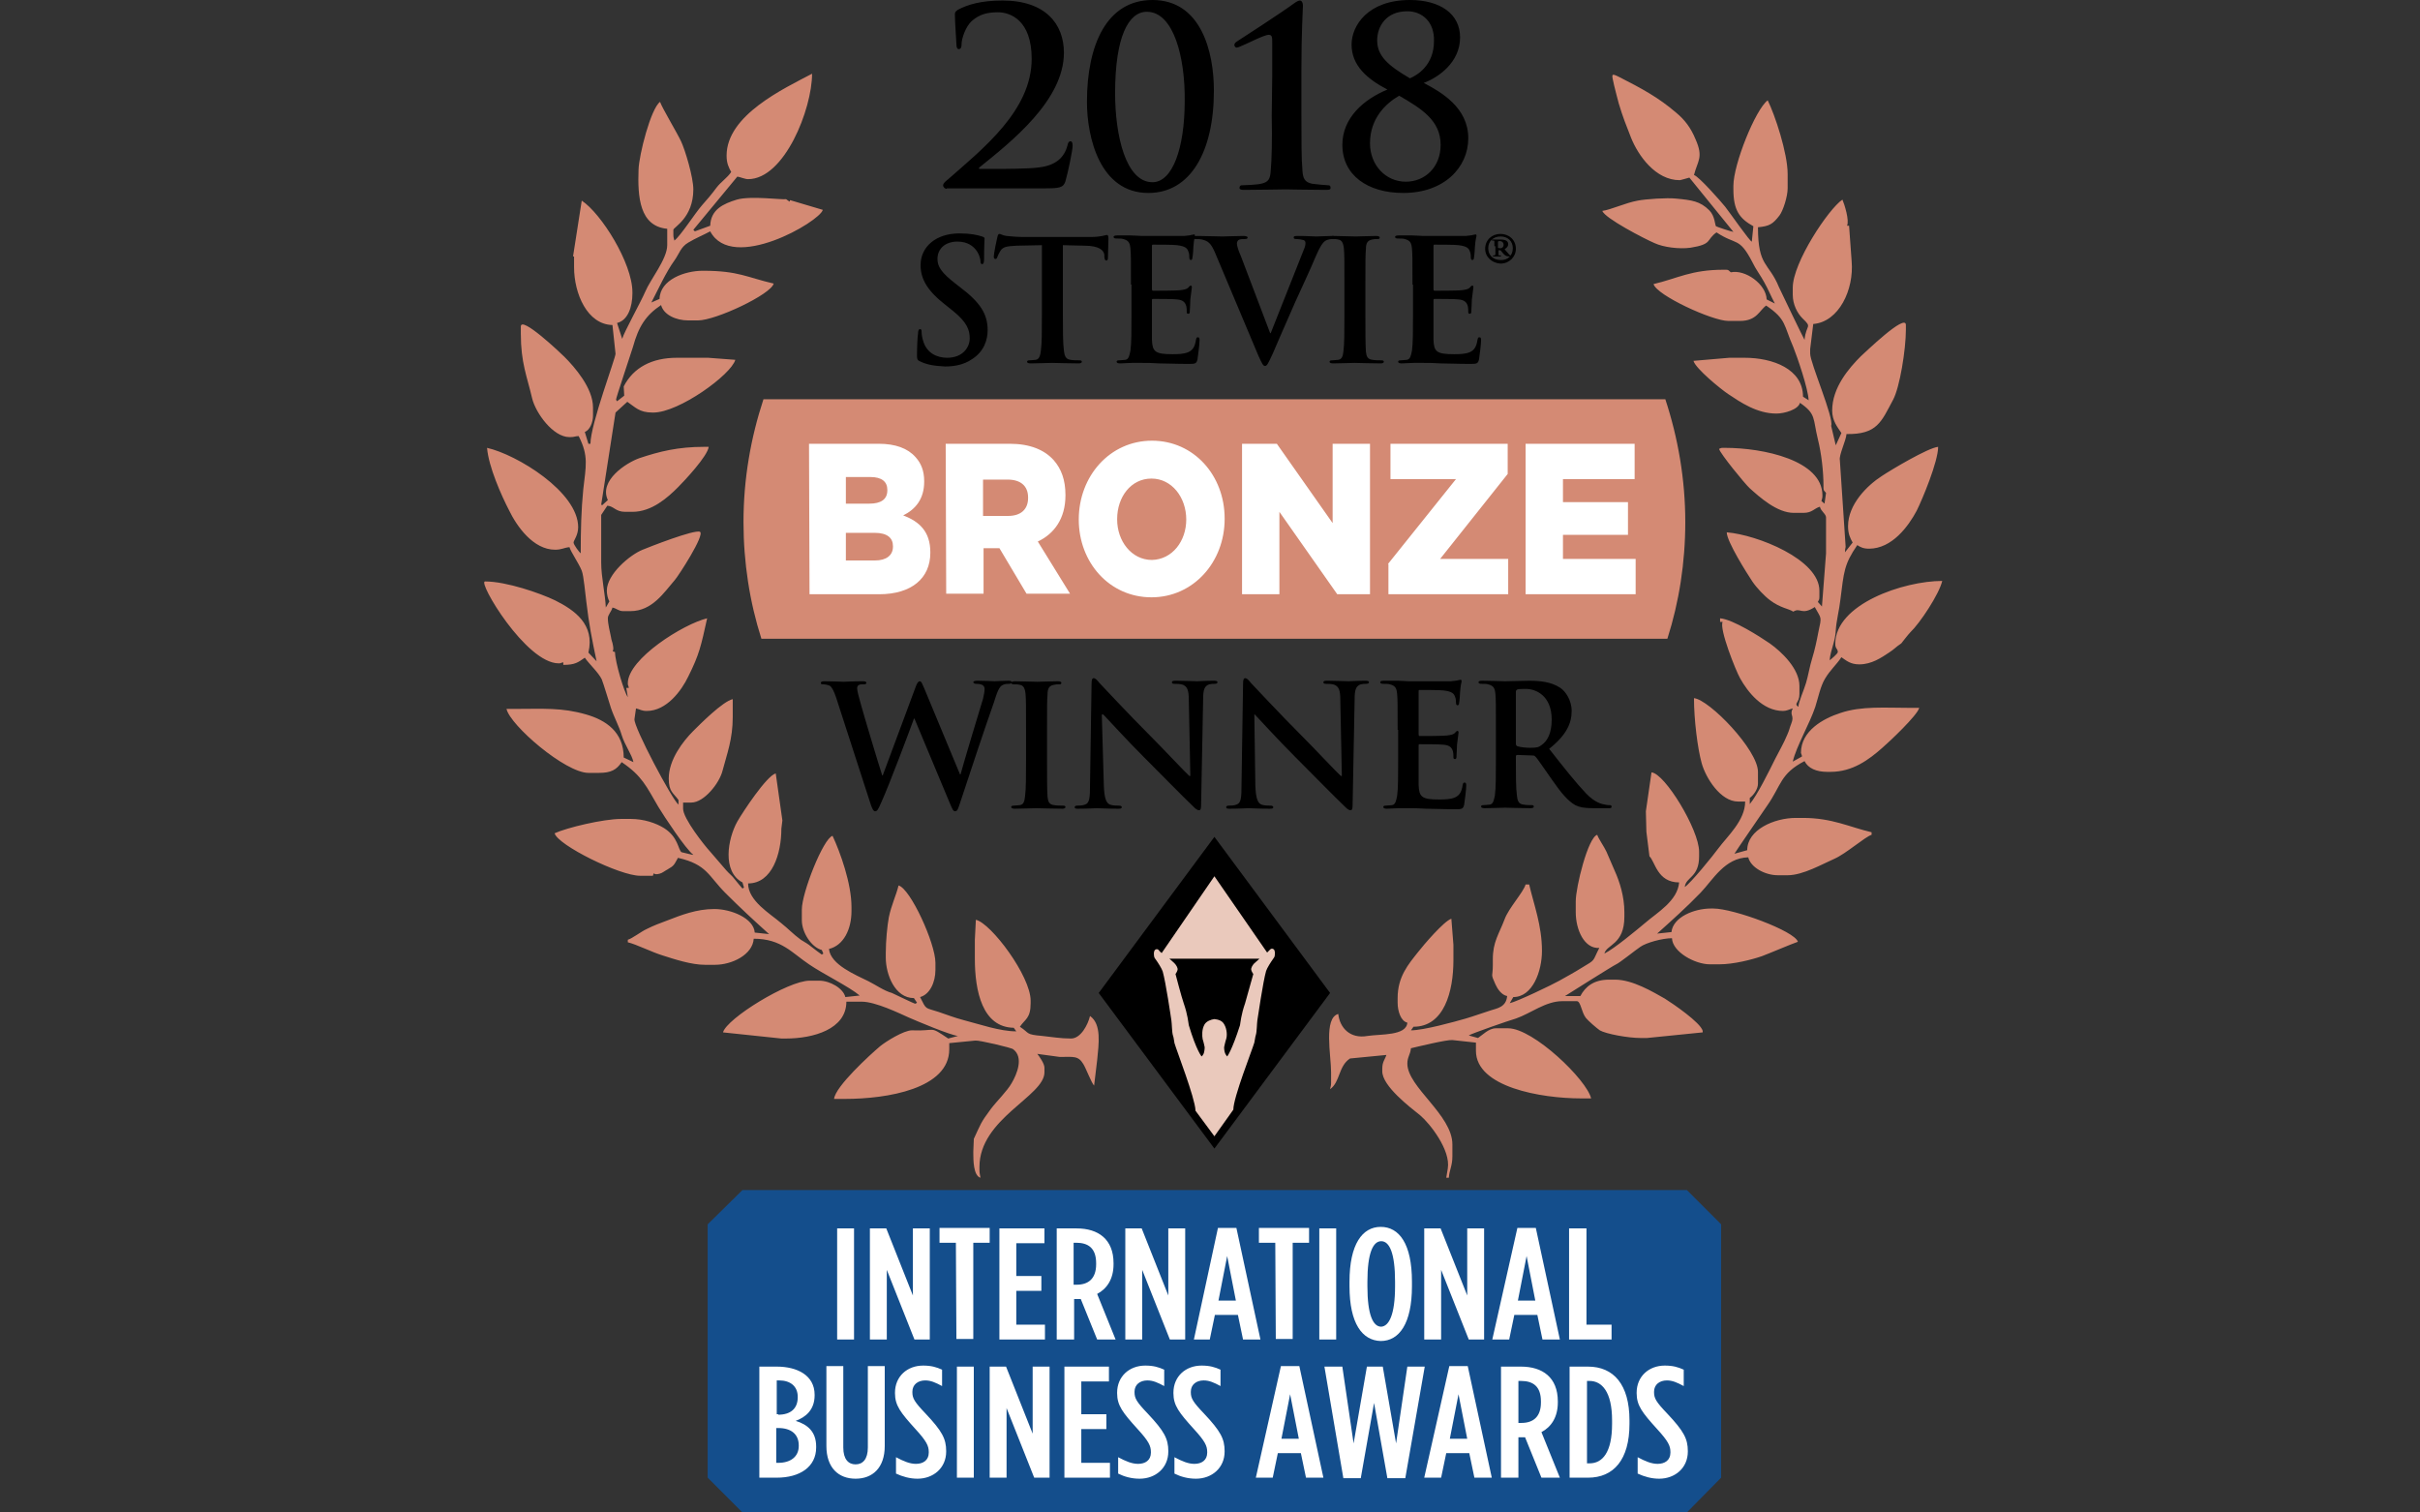 <svg width="240" height="150" viewBox="0 0 240 150" fill="none" xmlns="http://www.w3.org/2000/svg">
<rect x="0" y="0" width="240" height="150" fill="#333333" stroke="none"/>
<g clip-path="url(#clip0_14694_147329)">
<path d="M108.812 105.228L109.421 106.04L108.812 105.228Z" fill="black"/>
<path d="M108.811 105.127C108.963 103.553 109.267 101.574 108.1 100.761C107.897 101.624 107.186 102.995 106.222 102.995C105.156 102.995 104.394 102.843 103.379 102.741C101.653 102.589 102.161 102.487 101.146 101.827C101.653 101.066 102.212 101.015 102.212 99.492V99.239C102.212 96.802 98.303 91.574 96.78 91.218L96.679 93.198V95.076C96.679 98.325 97.44 101.878 100.536 101.929L100.79 102.284C99.166 102.284 97.135 101.574 95.562 101.168C94.597 100.914 93.988 100.66 93.075 100.355C91.704 99.898 91.907 100.203 91.247 98.883C92.212 98.629 92.77 97.411 92.77 96.193V95.482C92.77 93.553 90.283 88.122 89.115 87.817C88.861 88.832 88.404 89.746 88.151 90.965C87.998 91.777 87.846 93.299 87.846 94.518V94.975C87.846 96.65 88.76 98.985 90.638 98.985L90.942 99.442L90.79 99.543C90.74 99.594 88.709 98.579 88.455 98.477C87.694 98.274 86.831 97.665 86.12 97.31C84.902 96.701 82.364 95.685 82.212 94.112C83.684 93.756 84.445 92.132 84.445 90.355V89.949C84.445 87.614 83.328 84.518 82.567 82.893C81.653 83.147 79.521 88.528 79.521 90.203V91.269C79.521 92.487 80.486 93.959 81.501 94.213L81.653 94.569L81.501 94.67C81.501 94.67 80.587 94.01 80.486 93.909C80.13 93.604 79.826 93.452 79.42 93.198C78.658 92.64 78.151 92.081 77.44 91.523C76.374 90.609 74.191 89.34 74.191 87.614C76.577 87.614 77.491 84.67 77.491 82.183L77.592 81.371L76.932 76.701C76.019 76.954 73.684 80.508 73.125 81.472C72.161 83.198 71.602 86.447 73.633 87.513L73.785 88.02L73.633 88.122C73.633 88.122 72.973 87.361 72.871 87.208C72.618 86.853 72.313 86.65 72.008 86.294C71.45 85.635 70.993 85.127 70.435 84.467C69.826 83.807 67.745 81.168 67.745 80.203V79.594H68.557C69.826 79.594 71.349 77.665 71.653 76.447C72.11 74.721 72.668 73.299 72.668 71.117V69.34C71.704 69.543 69.471 71.777 68.76 72.487C67.745 73.503 66.323 75.33 66.323 77.208C66.323 78.528 66.78 78.629 67.288 79.34V79.797C66.679 79.34 62.821 72.081 62.922 71.32L63.075 70.254C63.481 70.355 63.633 70.508 64.141 70.508C66.12 70.508 67.592 68.477 68.252 67.107C69.369 64.873 69.521 64.061 70.13 61.32C67.795 61.878 62.262 65.33 62.262 67.766C62.262 68.02 62.313 67.919 62.364 68.223H62.11L62.262 69.137C61.907 68.68 60.993 65.635 60.993 64.67C60.536 64.518 60.943 64.721 60.79 64.01C60.739 63.655 60.638 63.553 60.587 63.147C60.486 62.64 60.283 61.878 60.283 61.32C60.283 60.965 60.638 60.66 60.739 60.254C61.196 60.355 61.349 60.609 61.806 60.609H62.516C64.699 60.609 65.866 58.731 66.932 57.513C67.288 57.107 69.927 53.046 69.42 52.741C68.861 52.487 64.344 54.264 63.734 54.518C62.465 55.025 60.181 56.954 60.181 58.579C60.181 58.934 60.283 59.391 60.435 59.645L60.08 60.254C60.029 58.934 59.623 57.259 59.623 55.787V51.066L60.232 50.152C60.892 50.203 61.044 50.761 62.008 50.761H62.719C64.648 50.761 66.222 49.34 67.237 48.325C67.897 47.665 70.181 45.228 70.283 44.315H69.826C67.237 44.315 65.409 44.772 63.43 45.431C62.11 45.888 59.369 47.665 60.283 49.594L59.724 50.102L59.623 50.051L61.044 40.914L62.212 39.848C62.973 40.355 63.379 40.914 64.699 40.914H64.8C67.338 40.914 72.516 37.157 72.922 35.685L70.232 35.482H67.135C64.648 35.482 62.821 36.447 61.856 38.325L61.907 39.239L61.196 39.797L61.095 39.645C61.044 39.594 62.618 34.924 62.77 34.416C63.328 32.386 64.039 31.269 65.562 30.254C65.816 31.218 67.034 31.777 68.252 31.777H69.217C70.993 31.777 76.475 29.188 76.729 28.122C74.09 27.513 73.227 26.853 69.775 26.853H69.674C67.948 26.853 65.46 27.716 65.409 29.645L64.597 30C65.257 28.731 66.069 26.954 66.882 25.838C67.389 25.127 67.491 24.518 68.252 24.061C69.014 23.604 69.674 23.35 70.435 22.944C72.618 27.056 81.298 21.98 81.602 20.812L78.354 19.848L78.303 20L77.948 19.746C77.745 19.848 74.445 19.391 73.075 19.797C71.755 20.203 70.486 20.762 70.435 22.386L68.912 22.944L68.76 22.792L73.125 17.513C73.43 17.564 73.887 17.767 74.191 17.767C77.795 17.767 80.536 10.812 80.536 7.31C77.745 8.782 72.059 11.421 72.059 15.431C72.059 16.193 72.262 16.599 72.516 17.056C72.11 17.665 71.501 18.02 71.044 18.63C70.638 19.188 70.08 19.848 69.623 20.355C68.912 21.168 67.491 23.401 66.882 23.858C66.831 23.604 66.78 23.604 66.78 23.249V22.792C66.78 22.538 68.76 21.624 68.76 18.782C68.76 17.564 67.948 14.873 67.541 14.01C67.135 13.147 65.613 10.609 65.46 10.102C64.547 10.761 63.379 15.33 63.328 16.802C63.227 19.543 63.43 22.437 66.171 22.69V24.315C66.171 25.685 64.496 27.716 63.988 28.934C63.582 29.898 61.907 32.893 61.704 33.604L61.196 32.031C62.262 31.777 62.719 30.457 62.719 29.086V28.985C62.719 26.091 59.623 21.168 57.694 19.898L56.831 25.431H56.932V26.497C56.932 29.137 58.252 32.183 60.739 32.233L61.044 35.076C61.095 35.381 58.557 42.081 58.557 44.01H58.354L57.998 42.843C58.506 42.64 58.811 41.878 58.811 41.218V40.406C58.811 38.477 56.983 36.396 55.968 35.381C55.613 35.025 51.653 31.269 51.653 32.386V33.096C51.653 35.99 52.262 37.31 52.77 39.492C53.125 40.965 54.851 43.35 56.475 43.35H56.577C56.983 43.35 57.034 43.249 57.389 43.249C58.404 45.228 58.1 46.244 57.846 48.528C57.643 50.558 57.592 52.589 57.592 54.873C57.44 54.772 56.882 54.01 56.882 53.807C56.882 53.604 57.339 53.096 57.339 52.284C57.339 48.782 51.247 45.076 48.303 44.416C48.455 46.294 49.724 49.137 50.486 50.609C51.247 52.183 52.871 54.518 55.054 54.518C55.714 54.518 55.917 54.315 56.475 54.264C56.628 54.772 57.389 55.838 57.694 56.599C57.897 57.107 58.049 58.985 58.151 59.696C58.404 61.878 58.709 63.401 59.166 65.584L58.354 64.721C59.014 61.929 56.983 60.508 55.054 59.543C53.582 58.833 50.232 57.665 48.1 57.665C47.339 57.665 52.161 65.787 55.41 65.787C55.663 65.787 55.562 65.736 55.866 65.685V65.939C57.034 65.939 57.339 65.685 57.998 65.228C58.455 65.888 59.318 66.65 59.673 67.361C59.826 67.716 60.435 69.746 60.587 70.203C60.892 71.117 61.399 72.031 61.653 72.894C61.958 73.909 62.668 74.822 62.821 75.584L61.856 75.127C61.856 72.589 60.08 71.421 58.151 70.863C55.714 70.152 53.887 70.305 51.044 70.305H50.232C50.587 71.929 56.069 76.65 58.354 76.65H59.42C60.587 76.65 61.146 76.345 61.653 75.584C63.684 76.954 64.09 77.97 65.308 80.051C65.866 80.965 67.998 84.213 68.76 84.772H68.658L67.592 84.518C67.237 84.264 67.288 83.046 65.866 82.132C65.054 81.624 63.836 81.218 62.567 81.218H61.602C59.826 81.218 56.222 82.081 55.003 82.64C55.308 83.807 61.45 86.853 63.481 86.853H64.75C64.902 86.345 64.699 86.853 65.409 86.65C65.663 86.599 65.968 86.345 66.171 86.244C66.882 85.838 66.831 85.787 67.237 85.076C70.13 85.736 70.232 86.853 71.958 88.579C73.43 90.051 74.75 91.269 76.272 92.64L74.851 92.487C74.75 91.066 72.516 90.152 70.841 90.152C69.064 90.152 67.541 90.761 66.222 91.269C65.409 91.574 64.851 91.777 64.141 92.132C63.582 92.386 62.668 93.097 62.262 93.198V93.452C63.125 93.655 64.597 94.416 65.765 94.772C66.882 95.127 68.557 95.685 69.927 95.685H70.892C72.618 95.685 74.648 94.67 74.75 93.097C77.491 93.097 78.557 94.518 80.232 95.635C81.552 96.548 84.242 97.868 85.257 98.731L83.836 98.883C83.633 98.02 82.313 97.259 81.247 97.259H80.283C78.151 97.259 72.059 101.015 71.704 102.386L77.491 102.995H77.948C80.638 102.995 83.938 102.081 83.938 99.34H85.46C86.831 99.34 89.217 100.508 90.13 100.914C90.942 101.269 94.191 102.64 95.003 102.741L94.039 102.995C92.059 101.675 92.973 102.284 90.435 102.183C89.623 102.183 87.846 103.3 87.288 103.756C86.323 104.569 82.821 107.767 82.719 108.985H83.785C87.998 108.985 94.141 107.97 94.141 104.061V103.452L96.729 103.198C97.085 103.147 100.333 103.909 100.486 104.061C101.552 104.873 100.841 106.548 100.333 107.411C99.876 108.223 98.861 109.188 98.252 110C97.237 111.371 97.288 111.421 96.577 112.944L96.526 114.213V114.315C96.526 115.025 96.526 116.599 97.237 116.802C97.186 116.447 97.135 116.396 97.135 115.99V115.736C97.135 110.914 103.582 108.731 103.582 106.345V105.888C103.582 105.482 103.075 104.772 102.871 104.518L105.105 104.822C106.425 104.822 106.932 104.67 107.44 105.533C107.745 106.041 108.201 107.31 108.506 107.665L108.811 105.127ZM171.095 20.508C170.689 20 168.455 17.462 167.998 17.36C168.354 15.939 168.963 15.635 168.151 13.807C167.694 12.69 167.085 11.878 166.222 11.168C164.445 9.645 162.821 8.782 160.638 7.665C159.724 7.208 159.826 7.31 160.08 8.477C160.232 9.137 160.384 9.645 160.536 10.254C160.943 11.624 161.298 12.487 161.755 13.655C162.465 15.431 164.191 17.868 166.577 17.868C166.679 17.868 167.338 17.665 167.542 17.614L171.907 22.995C171.755 22.995 170.232 22.487 170.181 22.437C170.08 22.335 170.08 21.421 169.521 20.863C168.608 19.949 167.795 19.848 166.222 19.695C165.308 19.594 163.176 19.746 162.415 19.898C161.247 20.102 159.724 20.812 158.912 20.914C159.115 21.624 163.125 23.706 164.09 24.112C164.953 24.518 166.526 24.721 167.643 24.569C169.877 24.213 169.166 23.807 170.232 23.046C172.212 24.366 172.465 23.452 173.785 25.99C174.09 26.65 174.597 27.31 174.953 27.97C175.359 28.68 175.613 29.34 176.019 30.102L175.206 29.695C175.156 28.173 173.075 26.701 171.653 27.005C171.45 26.853 171.45 26.751 171.196 26.751H170.943C167.694 26.751 166.374 27.614 163.988 28.173C164.293 29.289 169.826 31.828 171.399 31.828H172.567C174.242 31.828 174.496 30.762 175.156 30.305C177.186 31.675 176.882 32.233 177.846 34.416C178.252 35.431 179.318 38.528 179.369 39.696L178.811 39.34C178.811 36.599 175.816 35.482 173.024 35.482H171.501L167.948 35.787C168.151 36.548 170.638 38.579 171.399 39.086C172.618 39.898 174.242 41.015 176.171 41.015C176.983 41.015 178.354 40.609 178.506 39.949C180.13 41.066 179.775 41.472 180.283 43.553C180.638 44.975 180.841 46.751 180.841 48.173V48.426C180.841 48.68 180.943 48.68 181.095 48.883L180.943 49.949L180.638 49.696C180.689 49.442 180.739 49.442 180.739 49.137C180.739 45.635 174.851 44.416 171.095 44.416H170.841C170.638 44.416 170.638 44.467 170.486 44.518C170.587 44.975 173.075 48.02 173.531 48.426C174.496 49.289 176.222 50.863 177.897 50.863H178.861C179.724 50.863 179.927 50.406 180.486 50.254C180.587 50.711 181.095 50.965 181.095 51.32V54.873L180.689 60.152L180.283 59.696C180.384 59.492 180.435 59.492 180.435 59.188V58.579C180.435 55.482 174.293 53.046 171.247 52.792C171.247 53.706 173.278 56.904 173.785 57.665C174.191 58.274 175.003 59.137 175.562 59.543C176.577 60.305 177.389 60.355 177.846 60.66C178.557 60.203 178.658 61.066 179.978 60.203C180.638 61.421 180.689 61.066 180.333 62.69C180.181 63.503 179.978 64.467 179.724 65.279C179.47 66.091 179.318 67.056 179.115 67.716C178.912 68.426 178.354 69.645 178.354 70.102C177.846 69.746 178.455 69.746 178.455 68.832V68.02C178.455 66.345 176.729 64.67 175.511 63.807C174.547 63.147 171.856 61.421 170.587 61.32V61.675H170.841C170.486 62.386 172.161 66.548 172.567 67.259C173.328 68.629 174.8 70.508 176.831 70.508C177.186 70.508 177.44 70.355 177.795 70.254C177.44 70.965 177.998 70.914 177.643 71.777C177.44 72.284 177.491 72.335 177.237 72.894C176.882 73.756 176.476 74.416 176.069 75.228C175.46 76.447 174.293 78.832 173.531 79.746V79.137C173.887 78.883 174.344 78.274 174.344 77.716V76.548C174.344 74.365 169.521 69.391 167.998 69.239C167.998 71.371 168.354 74.213 168.76 75.685C169.166 77.157 170.638 79.492 172.364 79.492H173.075C173.075 81.371 171.298 82.944 170.435 84.112C169.877 84.873 167.694 87.564 167.085 87.97C167.186 86.954 168.506 87.056 168.506 84.924V84.467C168.506 82.284 165.105 76.701 163.785 76.599L163.227 80.457L163.278 82.487L163.582 84.924C164.141 85.431 164.344 87.513 166.526 87.513C166.374 89.34 164.344 90.508 163.227 91.472C162.313 92.234 160.13 94.061 159.115 94.569C159.318 93.655 161.095 93.706 161.095 90.914V90.457C161.095 88.934 160.638 87.462 160.13 86.345C159.877 85.736 159.572 85.076 159.318 84.467C159.115 84.01 158.506 83.147 158.404 82.792C157.491 83.046 156.272 87.97 156.272 89.391V90.457C156.272 92.234 157.135 94.112 158.608 94.01C157.897 95.381 158.303 95.127 156.932 95.939C156.12 96.447 155.46 96.802 154.648 97.259C153.937 97.665 150.435 99.34 149.724 99.492L150.08 98.883C152.009 98.883 152.922 96.294 152.922 94.315C152.922 91.777 152.11 89.695 151.653 87.716H151.298C151.095 88.477 149.623 90.051 149.217 91.168C148.658 92.64 148.049 93.401 148.049 95.127V95.736C148.049 96.904 147.795 96.498 148.303 97.614C148.506 98.071 148.912 98.68 149.47 98.782C149.369 99.898 148.455 100 147.846 100.203C147.034 100.457 146.222 100.761 145.359 101.015C144.293 101.32 141.196 102.183 139.927 102.183L140.181 101.827C143.227 101.827 144.141 98.325 144.141 95.228V93.706L143.937 91.117C143.227 91.32 141.146 93.756 140.638 94.416C139.674 95.635 138.608 96.853 138.608 98.985V99.442C138.608 100.254 138.912 101.269 139.572 101.421C139.47 102.741 136.932 102.538 135.613 102.741C133.887 103.046 132.871 101.929 132.719 100.558C131.247 100.965 132.009 104.67 132.009 106.345V107.411C132.009 107.716 131.958 107.716 131.907 108.02C132.922 107.31 132.719 105.736 133.887 104.975L137.542 104.619V104.467C137.389 105.076 137.085 105.228 137.085 105.99V106.244C137.085 107.716 139.826 109.797 140.841 110.609C141.805 111.421 143.887 114.061 143.582 115.888L143.43 116.802H143.684C143.734 116.041 144.039 115.635 144.039 114.67V113.503C144.039 110.558 139.572 107.817 139.572 105.482C139.572 104.822 139.877 104.569 139.927 103.959C140.587 103.807 143.481 103.096 144.039 103.147L146.374 103.401V104.213C146.374 107.817 152.821 108.934 156.831 108.934H157.795C157.389 107.107 152.059 101.98 149.572 101.98H148.354C147.643 101.98 147.034 102.64 146.577 102.944L145.663 102.69C145.968 102.487 149.623 101.218 150.333 101.015C151.805 100.508 153.278 99.289 154.953 99.289H156.374C156.78 99.289 156.831 100.406 157.288 100.965C157.542 101.269 158.303 101.929 158.658 102.183C159.267 102.538 161.45 102.944 162.719 102.944H163.328L168.861 102.386V102.234C168.658 101.421 165.917 99.543 165.105 99.036C163.937 98.376 161.907 97.157 160.181 97.157H159.572C158.1 97.157 157.237 97.817 156.729 98.782H155.206C155.206 98.782 160.029 95.736 160.283 95.635C160.638 95.482 162.212 94.213 162.668 93.909C163.227 93.503 164.851 93.046 165.816 93.046C165.866 94.416 168.1 95.635 169.572 95.635H170.536C171.907 95.635 173.734 95.178 174.75 94.822C175.562 94.518 177.694 93.604 178.303 93.401C177.998 92.335 171.907 90.102 169.927 90.102H169.674C167.998 90.102 165.917 90.965 165.765 92.437L164.344 92.589C165.816 91.269 167.288 89.949 168.658 88.528C169.877 87.259 171.044 85.076 173.379 85.025C173.633 86.041 175.054 86.802 176.323 86.802H177.288C178.811 86.802 180.739 85.685 181.907 85.178C183.074 84.67 184.953 82.995 185.613 82.792V82.538C183.43 82.031 181.704 81.117 178.811 81.117H178.1C175.968 81.117 173.278 82.284 173.278 84.315L172.009 84.67C172.009 84.619 175.054 80.203 175.257 79.898C176.679 77.868 176.526 76.751 178.963 75.482C179.318 76.193 180.13 76.548 181.196 76.548H181.552C183.734 76.548 185.359 75.33 186.679 74.162C187.389 73.553 190.181 70.914 190.333 70.203H189.521C186.932 70.203 184.597 70 182.516 70.711C180.79 71.269 178.607 72.487 178.607 74.67C178.607 74.721 178.709 74.873 178.709 75.025L177.795 75.533C178.151 74.01 179.47 71.777 180.029 70.102C180.333 69.137 180.536 68.071 180.993 67.31C181.501 66.447 182.161 65.888 182.618 65.178C183.125 65.533 183.531 65.888 184.394 65.888C185.613 65.888 186.577 65.228 187.338 64.721C187.897 64.365 187.948 64.213 188.557 63.807C188.607 63.756 189.217 62.944 189.47 62.69C190.384 61.828 192.313 58.934 192.618 57.614C188.811 57.614 182.009 59.898 182.009 63.858C182.009 64.365 182.262 64.315 182.262 64.67C182.262 64.822 181.602 65.381 181.45 65.482C181.552 64.416 182.009 63.655 182.059 62.538C182.11 61.574 182.415 60.457 182.516 59.492C182.871 56.701 182.871 55.99 184.191 54.061C184.496 54.264 184.8 54.416 185.359 54.416C187.643 54.416 189.267 52.183 190.08 50.66C190.638 49.543 192.212 45.787 192.212 44.315C191.196 44.416 187.542 46.599 186.628 47.208C185.206 48.122 183.278 50 183.278 52.183C183.278 52.944 183.481 53.35 183.734 53.807L182.973 54.772C182.973 54.264 183.075 54.416 183.024 54.01L182.465 45.635C182.364 45.127 183.075 43.706 183.125 43.046C186.171 43.096 186.577 41.828 187.745 39.645C188.404 38.426 189.014 34.67 189.014 32.69V32.233C189.014 31.015 184.902 35.025 184.547 35.33C183.379 36.498 181.704 38.426 181.704 40.711C181.704 41.726 182.212 42.335 182.618 42.944L182.059 44.163L181.602 42.233C181.907 41.472 179.521 35.99 179.521 35.076V34.619L179.826 32.132C182.364 31.929 183.887 28.731 183.633 25.888L183.379 22.386H183.176C183.43 21.878 182.922 20.254 182.719 19.797C181.349 20.711 177.795 26.041 177.795 28.528V29.239C177.795 30.203 178.252 31.066 178.76 31.574C179.775 32.538 179.115 32.132 178.963 33.706C178.912 33.655 176.628 28.934 176.425 28.477C175.41 25.99 174.344 26.497 174.344 22.538C175.46 22.437 175.816 22.233 176.476 21.371C176.831 20.914 177.288 19.492 177.288 18.68V17.259C177.288 15.178 176.019 11.371 175.308 9.949C174.09 10.863 171.907 16.294 171.907 18.426V18.782C171.907 20.863 172.516 21.675 173.887 22.437L173.734 23.959C173.582 24.01 171.501 21.015 171.095 20.508Z" fill="#D48A74"/>
<path d="M91.248 35.838C90.994 35.736 90.943 35.635 90.943 35.279C90.943 34.365 90.994 33.35 91.044 33.096C91.044 32.843 91.095 32.64 91.248 32.64C91.4 32.64 91.4 32.792 91.4 32.944C91.4 33.147 91.451 33.502 91.552 33.807C91.907 35.025 92.923 35.482 93.938 35.482C95.461 35.482 96.171 34.467 96.171 33.553C96.171 32.741 95.918 31.98 94.547 30.863L93.786 30.254C91.958 28.832 91.298 27.665 91.298 26.294C91.298 24.467 92.821 23.147 95.156 23.147C96.222 23.147 96.933 23.299 97.39 23.452C97.542 23.503 97.643 23.553 97.643 23.655C97.643 23.858 97.593 24.366 97.593 25.685C97.593 26.041 97.542 26.193 97.39 26.193C97.288 26.193 97.237 26.091 97.237 25.888C97.237 25.736 97.136 25.228 96.781 24.772C96.527 24.467 96.019 23.959 94.953 23.959C93.735 23.959 92.973 24.67 92.973 25.685C92.973 26.447 93.379 27.056 94.75 28.122L95.207 28.477C97.237 30 97.948 31.168 97.948 32.741C97.948 33.706 97.593 34.873 96.374 35.635C95.562 36.193 94.598 36.345 93.735 36.345C92.72 36.294 91.958 36.193 91.248 35.838ZM103.329 24.315L100.841 24.366C99.877 24.416 99.471 24.467 99.217 24.873C99.065 25.127 98.963 25.33 98.912 25.482C98.862 25.634 98.811 25.685 98.709 25.685C98.608 25.685 98.557 25.584 98.557 25.431C98.557 25.178 98.862 23.655 98.912 23.503C98.963 23.299 99.014 23.198 99.115 23.198C99.268 23.198 99.42 23.35 99.826 23.401C100.334 23.452 100.943 23.503 101.501 23.503H108.151C108.709 23.503 109.065 23.452 109.319 23.401C109.572 23.35 109.725 23.299 109.775 23.299C109.877 23.299 109.928 23.401 109.928 23.655C109.928 24.01 109.877 25.178 109.877 25.584C109.877 25.736 109.826 25.838 109.725 25.838C109.572 25.838 109.572 25.736 109.522 25.482V25.279C109.471 24.822 109.014 24.366 107.542 24.366L105.41 24.315V31.168C105.41 32.69 105.41 34.01 105.511 34.772C105.562 35.228 105.664 35.635 106.171 35.685C106.425 35.736 106.78 35.736 107.034 35.736C107.237 35.736 107.288 35.787 107.288 35.888C107.288 35.99 107.136 36.041 106.984 36.041C105.867 36.041 104.801 35.99 104.344 35.99C103.938 35.99 102.923 36.041 102.212 36.041C102.009 36.041 101.857 35.99 101.857 35.888C101.857 35.787 101.907 35.736 102.11 35.736C102.364 35.736 102.567 35.685 102.72 35.685C103.075 35.635 103.176 35.228 103.227 34.772C103.329 34.061 103.329 32.741 103.329 31.218V24.315ZM112.161 28.223C112.161 25.685 112.161 25.228 112.11 24.67C112.06 24.112 111.958 23.858 111.4 23.706C111.247 23.655 110.994 23.655 110.74 23.655C110.537 23.655 110.435 23.604 110.435 23.503C110.435 23.401 110.537 23.35 110.791 23.35H112.161C112.618 23.35 112.973 23.401 113.227 23.401H117.44C117.745 23.35 118.05 23.35 118.151 23.299C118.253 23.299 118.354 23.249 118.405 23.249C118.506 23.249 118.506 23.299 118.506 23.401C118.506 23.503 118.405 23.706 118.354 24.467C118.354 24.619 118.303 25.381 118.253 25.584C118.253 25.685 118.202 25.787 118.1 25.787C117.999 25.787 117.948 25.685 117.948 25.533C117.948 25.431 117.948 25.127 117.846 24.924C117.745 24.619 117.542 24.416 116.73 24.315C116.425 24.264 114.699 24.264 114.344 24.264C114.242 24.264 114.242 24.315 114.242 24.416V28.63C114.242 28.731 114.242 28.832 114.344 28.832C114.699 28.832 116.628 28.832 117.034 28.782C117.44 28.731 117.694 28.68 117.846 28.528C117.948 28.376 118.05 28.325 118.1 28.325C118.151 28.325 118.202 28.376 118.202 28.477C118.202 28.579 118.151 28.832 118.05 29.695C118.05 30.051 117.999 30.711 117.999 30.812C117.999 30.965 117.999 31.117 117.846 31.117C117.745 31.117 117.694 31.066 117.694 30.965C117.694 30.812 117.694 30.558 117.643 30.355C117.542 30 117.339 29.746 116.73 29.695C116.425 29.645 114.75 29.645 114.344 29.645C114.242 29.645 114.242 29.695 114.242 29.797V33.706C114.293 34.873 114.547 35.127 116.273 35.127C116.73 35.127 117.39 35.127 117.846 34.924C118.303 34.721 118.506 34.365 118.608 33.706C118.659 33.502 118.659 33.452 118.811 33.452C118.963 33.452 118.963 33.604 118.963 33.756C118.963 34.162 118.811 35.279 118.76 35.635C118.659 36.091 118.506 36.091 117.846 36.091C116.577 36.091 115.664 36.041 114.953 36.041C114.242 35.99 113.735 35.99 113.227 35.99H112.263C111.857 35.99 111.451 36.041 111.095 36.041C110.892 36.041 110.74 35.99 110.74 35.888C110.74 35.787 110.791 35.736 110.994 35.736C111.247 35.736 111.451 35.685 111.603 35.685C111.958 35.635 112.009 35.228 112.11 34.772C112.212 34.061 112.212 32.741 112.212 31.218V28.223H112.161Z" fill="black"/>
<path d="M120.485 25.025C120.079 24.112 119.826 23.909 119.216 23.756C118.963 23.706 118.709 23.706 118.556 23.706C118.404 23.706 118.353 23.655 118.353 23.553C118.353 23.401 118.556 23.401 118.81 23.401C119.673 23.401 120.638 23.452 121.247 23.452C121.653 23.452 122.465 23.401 123.328 23.401C123.531 23.401 123.734 23.452 123.734 23.553C123.734 23.655 123.633 23.706 123.48 23.706C123.227 23.706 122.973 23.706 122.82 23.807C122.719 23.909 122.668 24.01 122.668 24.162C122.668 24.366 122.82 24.873 123.074 25.431L125.968 33.046H126.018C126.729 31.218 128.912 25.787 129.318 24.721C129.419 24.518 129.47 24.264 129.47 24.112C129.47 23.959 129.419 23.858 129.267 23.807C129.064 23.756 128.81 23.706 128.607 23.706C128.455 23.706 128.303 23.706 128.303 23.553C128.303 23.401 128.455 23.401 128.76 23.401C129.622 23.401 130.282 23.452 130.536 23.452C130.841 23.452 131.602 23.401 132.11 23.401C132.313 23.401 132.465 23.452 132.465 23.553C132.465 23.655 132.364 23.706 132.211 23.706C132.059 23.706 131.704 23.706 131.399 23.909C131.196 24.061 130.942 24.366 130.485 25.431C129.826 27.005 129.369 27.919 128.455 29.949C127.389 32.386 126.577 34.213 126.221 35.076C125.765 36.041 125.663 36.294 125.46 36.294C125.257 36.294 125.155 36.041 124.8 35.279L120.485 25.025Z" fill="black"/>
<path d="M133.33 28.223C133.33 25.685 133.33 25.228 133.279 24.67C133.229 24.112 133.076 23.807 132.721 23.756C132.518 23.706 132.315 23.706 132.112 23.706C131.96 23.706 131.858 23.655 131.858 23.553C131.858 23.452 132.01 23.401 132.264 23.401C132.924 23.401 133.939 23.452 134.447 23.452C134.853 23.452 135.868 23.401 136.477 23.401C136.68 23.401 136.833 23.452 136.833 23.553C136.833 23.706 136.731 23.706 136.579 23.706C136.427 23.706 136.274 23.706 136.071 23.756C135.614 23.858 135.462 24.112 135.462 24.721C135.411 25.279 135.411 25.736 135.411 28.274V31.218C135.411 32.843 135.411 34.162 135.462 34.873C135.513 35.33 135.614 35.634 136.122 35.685C136.376 35.736 136.731 35.736 136.985 35.736C137.188 35.736 137.239 35.787 137.239 35.888C137.239 35.99 137.086 36.041 136.934 36.041C135.817 36.041 134.751 35.99 134.345 35.99C133.939 35.99 132.924 36.041 132.213 36.041C132.01 36.041 131.858 35.99 131.858 35.888C131.858 35.787 131.909 35.736 132.112 35.736C132.366 35.736 132.569 35.685 132.721 35.685C133.076 35.634 133.178 35.33 133.229 34.873C133.33 34.162 133.33 32.843 133.33 31.218V28.223ZM140.081 28.223C140.081 25.685 140.081 25.228 140.031 24.67C139.98 24.112 139.878 23.858 139.32 23.706C139.168 23.655 138.914 23.655 138.66 23.655C138.457 23.655 138.356 23.604 138.356 23.502C138.356 23.401 138.457 23.35 138.711 23.35H140.081C140.538 23.35 140.894 23.401 141.147 23.401H145.361C145.665 23.35 145.97 23.35 146.071 23.299C146.173 23.299 146.274 23.249 146.325 23.249C146.427 23.249 146.427 23.299 146.427 23.401C146.427 23.502 146.325 23.706 146.274 24.467C146.274 24.619 146.224 25.381 146.173 25.584C146.173 25.685 146.122 25.787 146.02 25.787C145.919 25.787 145.868 25.685 145.868 25.533C145.868 25.431 145.868 25.127 145.767 24.924C145.665 24.619 145.462 24.416 144.65 24.315C144.345 24.264 142.619 24.264 142.264 24.264C142.163 24.264 142.163 24.315 142.163 24.416V28.629C142.163 28.731 142.163 28.832 142.264 28.832C142.619 28.832 144.548 28.832 144.954 28.782C145.361 28.731 145.614 28.68 145.767 28.528C145.868 28.375 145.97 28.325 146.02 28.325C146.071 28.325 146.122 28.375 146.122 28.477C146.122 28.579 146.071 28.832 145.97 29.695C145.97 30.051 145.919 30.711 145.919 30.812C145.919 30.964 145.919 31.117 145.767 31.117C145.665 31.117 145.614 31.066 145.614 30.964C145.614 30.812 145.614 30.558 145.564 30.355C145.462 30 145.259 29.746 144.65 29.695C144.345 29.645 142.67 29.645 142.264 29.645C142.163 29.645 142.163 29.695 142.163 29.797V33.706C142.213 34.873 142.467 35.127 144.193 35.127C144.65 35.127 145.31 35.127 145.767 34.924C146.224 34.721 146.427 34.365 146.528 33.706C146.579 33.502 146.579 33.452 146.731 33.452C146.883 33.452 146.883 33.604 146.883 33.756C146.883 34.162 146.731 35.279 146.68 35.634C146.579 36.091 146.427 36.091 145.767 36.091C144.498 36.091 143.584 36.041 142.873 36.041C142.163 35.99 141.655 35.99 141.147 35.99H140.183C139.777 35.99 139.371 36.041 139.015 36.041C138.812 36.041 138.66 35.99 138.66 35.888C138.66 35.787 138.711 35.736 138.914 35.736C139.168 35.736 139.371 35.685 139.523 35.685C139.878 35.634 139.929 35.228 140.031 34.772C140.132 34.061 140.132 32.741 140.132 31.218V28.223H140.081ZM147.29 24.67C147.29 23.807 147.949 23.198 148.812 23.198C149.675 23.198 150.335 23.807 150.335 24.67C150.335 25.482 149.675 26.142 148.812 26.142C147.949 26.091 147.29 25.482 147.29 24.67ZM150.031 24.619C150.031 23.909 149.523 23.452 148.812 23.452C148.102 23.452 147.594 23.909 147.594 24.619C147.594 25.33 148.102 25.787 148.812 25.787C149.523 25.837 150.031 25.33 150.031 24.619ZM148.203 24.416V23.959C148.203 23.858 148.152 23.858 148 23.858C148 23.858 147.949 23.858 147.949 23.807C147.949 23.756 148 23.756 148.051 23.756H148.812C149.117 23.756 149.574 23.807 149.574 24.213C149.574 24.365 149.523 24.518 149.218 24.721L149.523 25.076C149.726 25.33 149.777 25.33 149.828 25.33C149.878 25.33 149.878 25.33 149.878 25.381C149.878 25.431 149.878 25.431 149.726 25.431C149.523 25.431 149.32 25.431 149.066 25.127L148.812 24.822H148.609V24.974C148.609 25.279 148.609 25.33 148.66 25.33H148.812C148.863 25.33 148.863 25.33 148.863 25.381C148.863 25.431 148.812 25.431 148.812 25.431H148.152C148.102 25.431 148.051 25.431 148.051 25.381C148.051 25.33 148.051 25.33 148.102 25.33C148.254 25.33 148.254 25.33 148.305 25.228V24.416H148.203ZM148.559 24.568C148.609 24.619 148.711 24.619 148.812 24.619C148.863 24.619 148.914 24.619 148.965 24.568C149.066 24.518 149.117 24.416 149.117 24.264C149.117 24.061 148.965 23.909 148.711 23.909C148.711 23.909 148.609 23.909 148.559 23.959V24.568ZM82.924 69.188C82.721 68.579 82.518 68.172 82.315 68.02C82.112 67.919 81.807 67.868 81.655 67.868C81.503 67.868 81.401 67.868 81.401 67.716C81.401 67.614 81.553 67.563 81.757 67.563C82.62 67.563 83.533 67.614 83.685 67.614C83.838 67.614 84.548 67.563 85.564 67.563C85.817 67.563 85.919 67.614 85.919 67.716C85.919 67.868 85.767 67.868 85.614 67.868C85.462 67.868 85.31 67.868 85.208 67.919C85.056 67.969 85.005 68.122 85.005 68.274C85.005 68.477 85.157 69.086 85.361 69.797C85.665 70.914 87.188 75.99 87.493 76.903H87.543L90.792 68.172C90.944 67.716 91.097 67.563 91.198 67.563C91.401 67.563 91.452 67.817 91.706 68.376L95.208 76.802H95.259C95.564 75.685 96.883 71.269 97.493 69.289C97.594 68.883 97.645 68.528 97.645 68.325C97.645 68.071 97.493 67.817 96.833 67.817C96.68 67.817 96.528 67.766 96.528 67.665C96.528 67.563 96.68 67.513 96.934 67.513C97.797 67.513 98.508 67.563 98.66 67.563C98.762 67.563 99.472 67.513 100.031 67.513C100.234 67.513 100.335 67.563 100.335 67.665C100.335 67.766 100.234 67.817 100.081 67.817C99.929 67.817 99.675 67.817 99.472 67.919C99.066 68.071 98.863 68.731 98.558 69.695C97.797 71.827 96.02 77.157 95.208 79.645C95.005 80.254 94.954 80.457 94.701 80.457C94.548 80.457 94.447 80.254 94.193 79.645L90.691 71.269H90.64C90.335 72.132 88.102 78.071 87.391 79.594C87.087 80.305 86.985 80.457 86.782 80.457C86.63 80.457 86.528 80.254 86.376 79.848L82.924 69.188Z" fill="black"/>
<path d="M101.756 72.386C101.756 69.848 101.756 69.391 101.706 68.832C101.655 68.274 101.503 67.97 101.147 67.919C100.944 67.868 100.741 67.868 100.538 67.868C100.386 67.868 100.284 67.817 100.284 67.716C100.284 67.614 100.437 67.564 100.69 67.564C101.35 67.564 102.365 67.614 102.873 67.614C103.279 67.614 104.294 67.564 104.904 67.564C105.107 67.564 105.259 67.614 105.259 67.716C105.259 67.868 105.157 67.868 105.005 67.868C104.853 67.868 104.701 67.868 104.497 67.919C104.041 68.02 103.888 68.274 103.888 68.883C103.838 69.442 103.838 69.898 103.838 72.437V75.381C103.838 77.005 103.838 78.325 103.888 79.036C103.939 79.492 104.041 79.797 104.548 79.848C104.802 79.898 105.157 79.898 105.411 79.898C105.614 79.898 105.665 79.949 105.665 80.051C105.665 80.152 105.513 80.203 105.36 80.203C104.244 80.203 103.178 80.152 102.772 80.152C102.365 80.152 101.35 80.203 100.64 80.203C100.437 80.203 100.284 80.152 100.284 80.051C100.284 79.949 100.335 79.898 100.538 79.898C100.792 79.898 100.995 79.848 101.147 79.848C101.503 79.797 101.604 79.492 101.655 78.985C101.756 78.274 101.756 76.954 101.756 75.33V72.386ZM109.472 77.919C109.523 79.239 109.726 79.645 110.081 79.797C110.386 79.898 110.69 79.898 110.944 79.898C111.147 79.898 111.249 79.949 111.249 80.051C111.249 80.203 111.096 80.203 110.843 80.203C109.777 80.203 109.066 80.152 108.761 80.152C108.609 80.152 107.848 80.203 106.934 80.203C106.731 80.203 106.579 80.203 106.579 80.051C106.579 79.949 106.68 79.898 106.832 79.898C107.036 79.898 107.34 79.898 107.594 79.797C108.051 79.645 108.102 79.188 108.102 77.716L108.254 67.817C108.254 67.462 108.305 67.259 108.457 67.259C108.66 67.259 108.812 67.462 109.066 67.766C109.269 67.97 111.807 70.711 114.244 73.147C115.36 74.264 117.645 76.701 117.949 76.954H118.051L117.898 69.442C117.898 68.426 117.746 68.122 117.34 67.919C117.086 67.817 116.68 67.817 116.477 67.817C116.274 67.817 116.223 67.766 116.223 67.665C116.223 67.513 116.426 67.513 116.68 67.513C117.543 67.513 118.355 67.564 118.711 67.564C118.914 67.564 119.523 67.513 120.335 67.513C120.538 67.513 120.741 67.513 120.741 67.665C120.741 67.766 120.64 67.817 120.437 67.817C120.284 67.817 120.132 67.817 119.929 67.868C119.472 68.02 119.32 68.376 119.32 69.289L119.117 79.848C119.117 80.203 119.066 80.355 118.914 80.355C118.711 80.355 118.508 80.152 118.355 80C117.289 78.985 115.157 76.802 113.431 75.076C111.604 73.249 109.726 71.168 109.421 70.863H109.269L109.472 77.919ZM124.497 77.919C124.548 79.239 124.751 79.645 125.107 79.797C125.411 79.898 125.716 79.898 125.97 79.898C126.173 79.898 126.274 79.949 126.274 80.051C126.274 80.203 126.122 80.203 125.868 80.203C124.802 80.203 124.091 80.152 123.787 80.152C123.635 80.152 122.873 80.203 121.959 80.203C121.756 80.203 121.604 80.203 121.604 80.051C121.604 79.949 121.706 79.898 121.858 79.898C122.061 79.898 122.365 79.898 122.619 79.797C123.076 79.645 123.127 79.188 123.127 77.716L123.279 67.817C123.279 67.462 123.33 67.259 123.482 67.259C123.685 67.259 123.838 67.462 124.091 67.766C124.294 67.97 126.832 70.711 129.269 73.147C130.386 74.264 132.67 76.701 132.975 76.954H133.076L132.924 69.442C132.924 68.426 132.772 68.122 132.365 67.919C132.112 67.817 131.706 67.817 131.503 67.817C131.299 67.817 131.249 67.766 131.249 67.665C131.249 67.513 131.452 67.513 131.706 67.513C132.569 67.513 133.381 67.564 133.736 67.564C133.939 67.564 134.548 67.513 135.36 67.513C135.563 67.513 135.766 67.513 135.766 67.665C135.766 67.766 135.665 67.817 135.462 67.817C135.31 67.817 135.157 67.817 134.954 67.868C134.497 68.02 134.345 68.376 134.345 69.289L134.142 79.848C134.142 80.203 134.091 80.355 133.939 80.355C133.736 80.355 133.533 80.152 133.381 80C132.315 78.985 130.183 76.802 128.457 75.076C126.629 73.249 124.751 71.168 124.447 70.863H124.396L124.497 77.919ZM138.609 72.386C138.609 69.848 138.609 69.391 138.558 68.832C138.508 68.274 138.406 68.02 137.848 67.868C137.695 67.817 137.442 67.817 137.188 67.817C136.985 67.817 136.883 67.766 136.883 67.665C136.883 67.564 136.985 67.513 137.239 67.513H138.609C139.066 67.513 139.421 67.564 139.675 67.564H143.888C144.193 67.513 144.497 67.513 144.599 67.462C144.701 67.462 144.802 67.411 144.853 67.411C144.904 67.411 144.954 67.462 144.954 67.564C144.954 67.665 144.853 67.868 144.802 68.629C144.802 68.782 144.751 69.543 144.701 69.746C144.701 69.848 144.65 69.949 144.548 69.949C144.447 69.949 144.396 69.848 144.396 69.695C144.396 69.594 144.396 69.289 144.294 69.086C144.193 68.782 143.99 68.579 143.178 68.477C142.873 68.426 141.147 68.426 140.792 68.426C140.69 68.426 140.69 68.477 140.69 68.579V72.792C140.69 72.893 140.69 72.995 140.792 72.995C141.147 72.995 143.076 72.995 143.482 72.944C143.888 72.893 144.142 72.843 144.294 72.69C144.396 72.538 144.497 72.487 144.548 72.487C144.599 72.487 144.65 72.538 144.65 72.64C144.65 72.741 144.599 72.995 144.497 73.858C144.497 74.213 144.447 74.873 144.447 74.975C144.447 75.127 144.447 75.279 144.294 75.279C144.193 75.279 144.142 75.228 144.142 75.127C144.142 74.975 144.142 74.721 144.091 74.518C143.99 74.162 143.787 73.909 143.178 73.858C142.873 73.807 141.198 73.807 140.792 73.807C140.69 73.807 140.69 73.858 140.69 73.959V77.868C140.741 79.036 140.995 79.289 142.721 79.289C143.178 79.289 143.838 79.289 144.294 79.086C144.751 78.883 144.954 78.528 145.056 77.868C145.107 77.665 145.107 77.614 145.259 77.614C145.411 77.614 145.411 77.766 145.411 77.919C145.411 78.325 145.259 79.442 145.208 79.797C145.107 80.254 144.954 80.254 144.294 80.254C143.025 80.254 142.112 80.203 141.401 80.203C140.69 80.152 140.183 80.152 139.675 80.152H138.711C138.305 80.152 137.898 80.203 137.543 80.203C137.34 80.203 137.188 80.152 137.188 80.051C137.188 79.949 137.239 79.898 137.442 79.898C137.695 79.898 137.898 79.848 138.051 79.848C138.406 79.797 138.457 79.391 138.558 78.934C138.66 78.223 138.66 76.904 138.66 75.381V72.386H138.609ZM148.355 72.386C148.355 69.848 148.355 69.391 148.305 68.832C148.254 68.274 148.152 68.02 147.594 67.868C147.442 67.817 147.188 67.817 146.934 67.817C146.731 67.817 146.629 67.766 146.629 67.665C146.629 67.564 146.731 67.513 146.985 67.513C147.848 67.513 148.914 67.564 149.269 67.564C149.827 67.564 151.096 67.513 151.655 67.513C152.721 67.513 153.838 67.614 154.751 68.223C155.208 68.528 155.868 69.391 155.868 70.508C155.868 71.726 155.36 72.893 153.635 74.264C155.107 76.142 156.274 77.614 157.289 78.68C158.203 79.645 158.914 79.746 159.168 79.797C159.371 79.848 159.523 79.848 159.624 79.848C159.777 79.848 159.827 79.898 159.827 80C159.827 80.152 159.726 80.152 159.523 80.152H158C157.086 80.152 156.629 80.051 156.223 79.848C155.513 79.442 154.853 78.68 153.939 77.36C153.279 76.447 152.518 75.279 152.264 75.025C152.162 74.924 152.061 74.924 151.959 74.924L150.487 74.873C150.386 74.873 150.335 74.924 150.335 75.025V75.279C150.335 76.853 150.335 78.173 150.437 78.883C150.487 79.391 150.589 79.746 151.096 79.797C151.35 79.848 151.706 79.848 151.909 79.848C152.061 79.848 152.112 79.898 152.112 80C152.112 80.102 152.01 80.152 151.756 80.152C150.792 80.152 149.523 80.102 149.269 80.102C148.964 80.102 147.898 80.152 147.239 80.152C147.036 80.152 146.883 80.102 146.883 80C146.883 79.898 146.934 79.848 147.137 79.848C147.391 79.848 147.594 79.797 147.746 79.797C148.102 79.746 148.152 79.34 148.254 78.883C148.355 78.173 148.355 76.853 148.355 75.33V72.386ZM150.335 73.706C150.335 73.909 150.386 73.959 150.487 74.01C150.843 74.112 151.35 74.162 151.756 74.162C152.416 74.162 152.619 74.112 152.924 73.858C153.431 73.503 153.888 72.741 153.888 71.371C153.888 68.985 152.315 68.325 151.35 68.325C150.944 68.325 150.64 68.325 150.487 68.376C150.386 68.426 150.335 68.477 150.335 68.629V73.706ZM120.437 82.995L131.909 98.477L120.437 113.909L108.964 98.477L120.437 82.995Z" fill="black"/>
<path d="M122.315 110.051C122.315 108.832 124.193 104.112 124.396 103.401C124.497 102.944 124.447 102.995 124.548 102.639C124.65 102.335 124.65 101.472 124.7 101.167C124.751 100.863 125.259 97.36 125.563 96.294C125.665 95.99 126.02 95.431 126.274 95.076C126.325 95.025 126.426 94.873 126.426 94.721C126.426 94.568 126.477 94.467 126.376 94.213C126.325 94.112 126.122 94.01 125.969 94.162L125.665 94.467L120.436 86.903L115.208 94.518C115.208 94.518 115.005 94.365 114.904 94.213C114.751 94.061 114.548 94.162 114.497 94.264C114.396 94.518 114.447 94.619 114.447 94.772C114.447 94.924 114.548 95.076 114.599 95.127C114.853 95.482 115.208 96.04 115.31 96.345C115.614 97.411 116.122 100.863 116.173 101.218C116.223 101.523 116.223 102.386 116.325 102.69C116.426 102.995 116.376 102.944 116.477 103.452C116.68 104.162 118.508 108.883 118.558 110.101V110.152L120.436 112.69L122.315 110.051C122.315 110.254 122.315 109.746 122.315 110.051ZM121.452 104.315C121.401 104.112 121.401 103.858 121.401 103.858C121.401 103.858 121.502 103.35 121.604 103.046C121.706 102.741 121.706 102.081 121.401 101.573C121.198 101.218 120.843 101.117 120.436 101.066C120.081 101.117 119.675 101.269 119.472 101.573C119.167 102.081 119.218 102.741 119.269 103.046C119.371 103.35 119.472 103.858 119.472 103.858C119.472 103.858 119.472 104.112 119.421 104.315C119.371 104.619 119.167 104.771 119.167 104.771C119.167 104.771 118.66 104.213 117.898 101.675C117.848 101.421 117.797 100.66 117.391 99.492C117.188 98.934 116.579 96.599 116.579 96.599C116.579 96.599 116.731 96.396 116.782 96.193C116.832 95.99 116.629 95.685 116.477 95.533C116.274 95.33 115.969 95.076 115.969 95.076H124.904C124.904 95.076 124.65 95.33 124.396 95.533C124.244 95.685 124.041 95.99 124.091 96.193C124.142 96.396 124.294 96.599 124.294 96.599C124.294 96.599 123.634 98.934 123.482 99.492C123.076 100.66 123.025 101.421 122.975 101.675C122.162 104.213 121.706 104.771 121.706 104.771C121.706 104.771 121.502 104.568 121.452 104.315Z" fill="#EAC9BC"/>
<path d="M167.289 150H73.635L70.183 146.548V121.421L73.635 118.02H167.289L170.69 121.421V146.548L167.289 150Z" fill="#144E8C"/>
<path d="M73.735 51.776C73.735 55.787 74.344 59.695 75.512 63.35H165.359C166.527 59.695 167.136 55.787 167.136 51.776C167.136 47.563 166.425 43.452 165.156 39.594H75.715C74.446 43.452 73.735 47.513 73.735 51.776Z" fill="#D48A74"/>
<path d="M80.233 44.01H87.137C88.812 44.01 90.03 44.467 90.792 45.33C91.35 45.939 91.655 46.7 91.655 47.716V47.766C91.655 49.492 90.792 50.508 89.573 51.117C91.198 51.726 92.264 52.741 92.264 54.771V54.822C92.264 57.36 90.386 58.934 87.188 58.934H80.284L80.233 44.01ZM86.223 49.949C87.34 49.949 88 49.543 88 48.629V48.578C88 47.766 87.442 47.309 86.325 47.309H83.888V49.949H86.223ZM86.782 55.584C87.898 55.584 88.558 55.076 88.558 54.213V54.162C88.558 53.35 88 52.843 86.731 52.843H83.888V55.584H86.782ZM93.787 44.01H100.132C102.162 44.01 103.584 44.619 104.497 45.634C105.259 46.497 105.665 47.614 105.665 49.086V49.137C105.665 51.421 104.548 52.944 102.924 53.705L106.122 58.883H101.807L99.117 54.365H97.543V58.883H93.838L93.787 44.01ZM99.98 51.167C101.249 51.167 101.959 50.508 101.959 49.391V49.34C101.959 48.172 101.198 47.563 99.929 47.563H97.492V51.167H99.98ZM106.985 51.523C106.985 47.208 110.081 43.705 114.244 43.705C118.406 43.705 121.452 47.157 121.452 51.421V51.472C121.452 55.736 118.355 59.238 114.193 59.238C110.03 59.238 106.985 55.787 106.985 51.523ZM117.645 51.523C117.645 49.34 116.223 47.462 114.193 47.462C112.162 47.462 110.792 49.289 110.792 51.472V51.523C110.792 53.655 112.213 55.533 114.244 55.533C116.274 55.482 117.645 53.655 117.645 51.523ZM123.178 44.01H126.629L132.162 51.878V44.01H135.868V58.934H132.619L126.883 50.761V58.934H123.178V44.01ZM137.645 55.939L144.396 47.513H137.898V44.01H149.523V47.005L142.822 55.431H149.574V58.934H137.695V55.939H137.645ZM151.299 44.01H162.112V47.513H155.005V49.797H161.452V53.045H155.005V55.431H162.213V58.934H151.299V44.01Z" fill="white"/>
<path d="M83.023 121.827H84.698V132.843H83.023V121.827ZM86.271 121.827H87.896L90.535 128.477V121.827H92.21V132.843H90.688L87.947 125.939V132.843H86.271V121.827ZM94.799 123.249H93.175V121.777H98.15V123.249H96.525V132.792H94.85L94.799 123.249ZM99.114 121.827H103.581V123.299H100.789V126.548H103.276V128.02H100.789V131.37H103.632V132.843H99.114V121.827ZM104.799 121.827H106.779C108.911 121.827 110.434 122.893 110.434 125.279V125.381C110.434 126.853 109.774 127.817 108.809 128.325L110.637 132.843H108.809L107.185 128.832H106.525V132.843H104.799V121.827ZM106.779 127.411C107.946 127.411 108.708 126.802 108.708 125.381V125.279C108.708 123.756 107.896 123.249 106.728 123.249H106.474V127.411H106.779ZM111.601 121.827H113.226L115.865 128.477V121.827H117.54V132.843H116.018L113.276 125.939V132.843H111.601V121.827ZM120.789 121.777H122.617L125.002 132.843H123.276L122.769 130.406H120.485L119.977 132.843H118.403L120.789 121.777ZM122.566 128.985L121.703 124.568L120.84 128.985H122.566ZM126.474 123.249H124.85V121.777H129.825V123.249H128.2V132.792H126.525L126.474 123.249ZM130.84 121.827H132.515V132.843H130.84V121.827ZM133.835 127.563V127.107C133.835 123.401 135.104 121.675 136.931 121.675C138.759 121.675 140.028 123.35 140.028 127.107V127.563C140.028 131.269 138.759 132.995 136.931 132.995C135.104 132.944 133.835 131.269 133.835 127.563ZM138.353 127.563V127.107C138.353 124.264 137.794 123.096 136.982 123.096C136.17 123.096 135.611 124.264 135.611 127.107V127.563C135.611 130.406 136.17 131.574 136.982 131.574C137.743 131.523 138.353 130.406 138.353 127.563ZM141.246 121.827H142.87L145.51 128.477V121.827H147.185V132.843H145.662L142.921 125.939V132.843H141.246V121.827ZM150.485 121.777H152.312L154.698 132.843H152.972L152.464 130.406H150.18L149.672 132.843H147.997L150.485 121.777ZM152.261 128.985L151.398 124.568L150.535 128.985H152.261ZM155.611 121.827H157.337V131.37H159.825V132.843H155.611V121.827ZM75.307 135.533H77.033C79.063 135.533 80.789 136.396 80.789 138.325V138.376C80.789 139.848 79.875 140.558 78.911 140.914C80.079 141.269 80.941 141.98 80.941 143.452V143.553C80.941 145.482 79.317 146.548 77.033 146.548H75.307V135.533ZM77.185 140.304C78.403 140.304 79.114 139.695 79.114 138.579V138.528C79.114 137.462 78.353 136.903 77.287 136.903H77.033V140.254H77.185V140.304ZM77.185 145.076C78.403 145.076 79.216 144.467 79.216 143.401V143.35C79.216 142.233 78.454 141.624 77.185 141.624H76.982V145.076H77.185ZM81.957 143.401V135.482H83.632V143.553C83.632 144.721 84.139 145.228 84.85 145.228C85.561 145.228 86.068 144.721 86.068 143.553V135.482H87.743V143.401C87.743 145.584 86.525 146.65 84.85 146.65C83.175 146.65 81.957 145.584 81.957 143.401ZM88.86 146.142V144.518C89.622 144.924 90.231 145.178 90.84 145.178C91.55 145.178 92.109 144.822 92.109 144.061V144.01C92.109 143.401 91.906 142.944 90.789 141.726C89.317 140.101 88.759 139.391 88.759 138.173V138.122C88.759 136.497 89.977 135.431 91.55 135.431C92.363 135.431 92.87 135.584 93.429 135.837V137.462C92.769 137.107 92.312 136.903 91.754 136.903C91.043 136.903 90.484 137.31 90.484 138.02V138.071C90.484 138.68 90.688 139.035 91.804 140.203C93.429 141.929 93.835 142.69 93.835 143.909V143.959C93.835 145.584 92.566 146.65 90.992 146.65C90.231 146.65 89.52 146.447 88.86 146.142ZM94.901 135.533H96.576V146.548H94.901V135.533ZM98.15 135.533H99.774L102.413 142.183V135.533H104.089V146.548H102.566L99.825 139.645V146.548H98.15V135.533ZM105.51 135.533H109.977V137.005H107.236V140.254H109.723V141.726H107.236V145.076H110.078V146.548H105.561V135.533H105.51ZM110.891 146.142V144.518C111.652 144.924 112.261 145.178 112.87 145.178C113.581 145.178 114.139 144.822 114.139 144.061V144.01C114.139 143.401 113.936 142.944 112.82 141.726C111.347 140.101 110.789 139.391 110.789 138.173V138.122C110.789 136.497 112.007 135.431 113.581 135.431C114.393 135.431 114.901 135.584 115.459 135.837V137.462C114.799 137.107 114.342 136.903 113.784 136.903C113.073 136.903 112.515 137.31 112.515 138.02V138.071C112.515 138.68 112.718 139.035 113.835 140.203C115.459 141.929 115.865 142.69 115.865 143.909V143.959C115.865 145.584 114.596 146.65 113.023 146.65C112.21 146.65 111.5 146.447 110.891 146.142ZM116.474 146.142V144.518C117.236 144.924 117.845 145.178 118.454 145.178C119.165 145.178 119.723 144.822 119.723 144.061V144.01C119.723 143.401 119.52 142.944 118.403 141.726C116.931 140.101 116.373 139.391 116.373 138.173V138.122C116.373 136.497 117.591 135.431 119.165 135.431C119.977 135.431 120.485 135.584 121.043 135.837V137.462C120.383 137.107 119.926 136.903 119.368 136.903C118.657 136.903 118.099 137.31 118.099 138.02V138.071C118.099 138.68 118.302 139.035 119.419 140.203C121.043 141.929 121.449 142.69 121.449 143.909V143.959C121.449 145.584 120.18 146.65 118.606 146.65C117.794 146.65 117.084 146.447 116.474 146.142ZM127.033 135.482H128.86L131.246 146.548H129.52L129.012 144.112H126.728L126.221 146.548H124.545L127.033 135.482ZM128.809 142.69L127.946 138.274L127.084 142.69H128.809ZM131.347 135.533H133.124L134.241 143.147L135.561 135.533H137.134L138.454 143.147L139.571 135.533H141.297L139.368 146.599H137.591L136.271 139.137L134.952 146.599H133.226L131.347 135.533ZM143.733 135.482H145.561L147.946 146.548H146.221L145.713 144.112H143.429L142.921 146.548H141.246L143.733 135.482ZM145.51 142.69L144.647 138.274L143.784 142.69H145.51ZM148.86 135.533H150.84C152.972 135.533 154.495 136.599 154.495 138.985V139.086C154.495 140.558 153.835 141.523 152.87 142.03L154.698 146.548H152.87L151.246 142.538H150.586V146.548H148.86V135.533ZM150.891 141.117C152.058 141.117 152.82 140.508 152.82 139.086V138.985C152.82 137.462 152.007 136.954 150.84 136.954H150.586V141.117H150.891ZM155.662 135.533H157.49C160.028 135.533 161.601 137.31 161.601 140.863V141.218C161.601 144.772 160.028 146.548 157.49 146.548H155.662V135.533ZM157.642 145.127C158.911 145.127 159.875 144.061 159.875 141.218V140.863C159.875 138.02 158.86 136.954 157.642 136.954H157.388V145.127H157.642ZM162.413 146.142V144.518C163.175 144.924 163.784 145.178 164.393 145.178C165.104 145.178 165.662 144.822 165.662 144.061V144.01C165.662 143.401 165.459 142.944 164.342 141.726C162.87 140.101 162.312 139.391 162.312 138.173V138.122C162.312 136.497 163.53 135.431 165.104 135.431C165.916 135.431 166.424 135.584 166.982 135.837V137.462C166.322 137.107 165.865 136.903 165.307 136.903C164.596 136.903 164.038 137.31 164.038 138.02V138.071C164.038 138.68 164.241 139.035 165.358 140.203C166.982 141.929 167.388 142.69 167.388 143.909V143.959C167.388 145.584 166.119 146.65 164.545 146.65C163.784 146.65 163.073 146.447 162.413 146.142Z" fill="white"/>
<path d="M93.888 18.731C93.736 18.731 93.533 18.579 93.533 18.376C93.533 18.173 93.787 17.97 94.041 17.767C97.442 14.772 102.315 10.964 102.315 5.838C102.315 1.98 100.183 1.218 98.965 1.218C97.898 1.218 97.137 1.421 96.376 2.081C95.766 2.64 95.36 3.807 95.36 4.416C95.36 4.67 95.31 4.873 95.056 4.873C94.954 4.873 94.853 4.721 94.853 4.416C94.853 4.213 94.701 2.183 94.701 1.472C94.701 1.269 94.701 1.168 95.005 0.964C95.969 0.457 97.289 0.051 99.421 0.051C103.685 0.051 105.513 2.386 105.513 5.228C105.513 9.949 100.284 14.061 97.137 16.599C97.035 16.701 97.086 16.751 97.188 16.751H98.863C99.269 16.751 102.162 16.751 103.076 16.599C104.751 16.396 105.563 15.584 105.868 14.416C105.919 14.112 106.02 14.01 106.173 14.01C106.325 14.01 106.376 14.213 106.376 14.467C106.376 14.873 105.919 17.107 105.665 17.97C105.462 18.629 105.056 18.68 103.533 18.68H93.888V18.731ZM113.888 19.137C109.066 19.137 107.797 13.604 107.797 10.101C107.797 4.416 109.777 0 114.294 0C119.117 0 120.386 5.127 120.386 8.985C120.386 15.076 118.051 19.137 113.888 19.137ZM113.736 1.168C111.909 1.168 110.589 3.655 110.589 9.239C110.589 13.452 111.655 18.071 114.294 18.071C116.274 18.071 117.492 14.721 117.492 10C117.543 5.787 116.426 1.168 113.736 1.168ZM126.173 7.513V4.315C126.173 3.706 126.173 3.452 125.817 3.452C125.36 3.452 123.533 4.416 122.975 4.619C122.873 4.67 122.721 4.721 122.619 4.721C122.569 4.721 122.416 4.619 122.416 4.467C122.416 4.315 122.518 4.213 122.67 4.112C122.772 4.061 127.442 1.015 128.305 0.355C128.508 0.203 128.761 0.051 128.914 0.051C129.117 0.051 129.218 0.305 129.218 0.558C129.218 0.761 129.066 3.147 129.066 6.904V11.421C129.066 13.756 129.066 15.838 129.167 16.904C129.218 17.665 129.371 18.071 130.132 18.223C130.487 18.274 131.553 18.376 131.756 18.376C131.858 18.376 131.959 18.426 131.959 18.629C131.959 18.782 131.858 18.832 131.553 18.832C129.726 18.832 128.152 18.782 127.492 18.782C126.934 18.782 124.904 18.832 123.33 18.832C123.076 18.832 122.924 18.782 122.924 18.629C122.924 18.477 123.025 18.376 123.127 18.376C123.381 18.376 124.65 18.325 125.056 18.223C125.817 18.071 125.97 17.716 126.02 16.954C126.122 15.888 126.173 13.807 126.122 11.472L126.173 7.513ZM133.127 14.366C133.127 11.675 135.259 9.848 137.594 8.883C135.563 7.817 134.041 6.497 134.041 4.416C134.041 2.538 135.665 0 139.827 0C142.822 0 144.802 1.371 144.802 3.706C144.802 6.244 142.569 7.716 141.198 8.223C142.924 9.137 145.614 10.66 145.614 13.706C145.614 16.599 143.228 19.137 139.168 19.137C135.614 19.137 133.127 17.36 133.127 14.366ZM139.421 18.02C141.299 18.02 142.873 16.599 142.873 14.366C142.873 11.929 140.944 10.761 138.761 9.492C137.442 10.254 135.868 11.726 135.868 14.213C135.868 16.396 137.442 18.02 139.421 18.02ZM139.574 1.117C137.442 1.117 136.579 2.64 136.579 4.01C136.579 5.533 137.645 6.497 139.827 7.766C140.538 7.462 142.213 6.497 142.213 4.061C142.264 2.183 141.046 1.117 139.574 1.117Z" fill="black"/>
</g>
<defs>
<clipPath id="clip0_14694_147329">
<rect width="144.619" height="150" fill="white" transform="translate(48)"/>
</clipPath>
</defs>
</svg>
